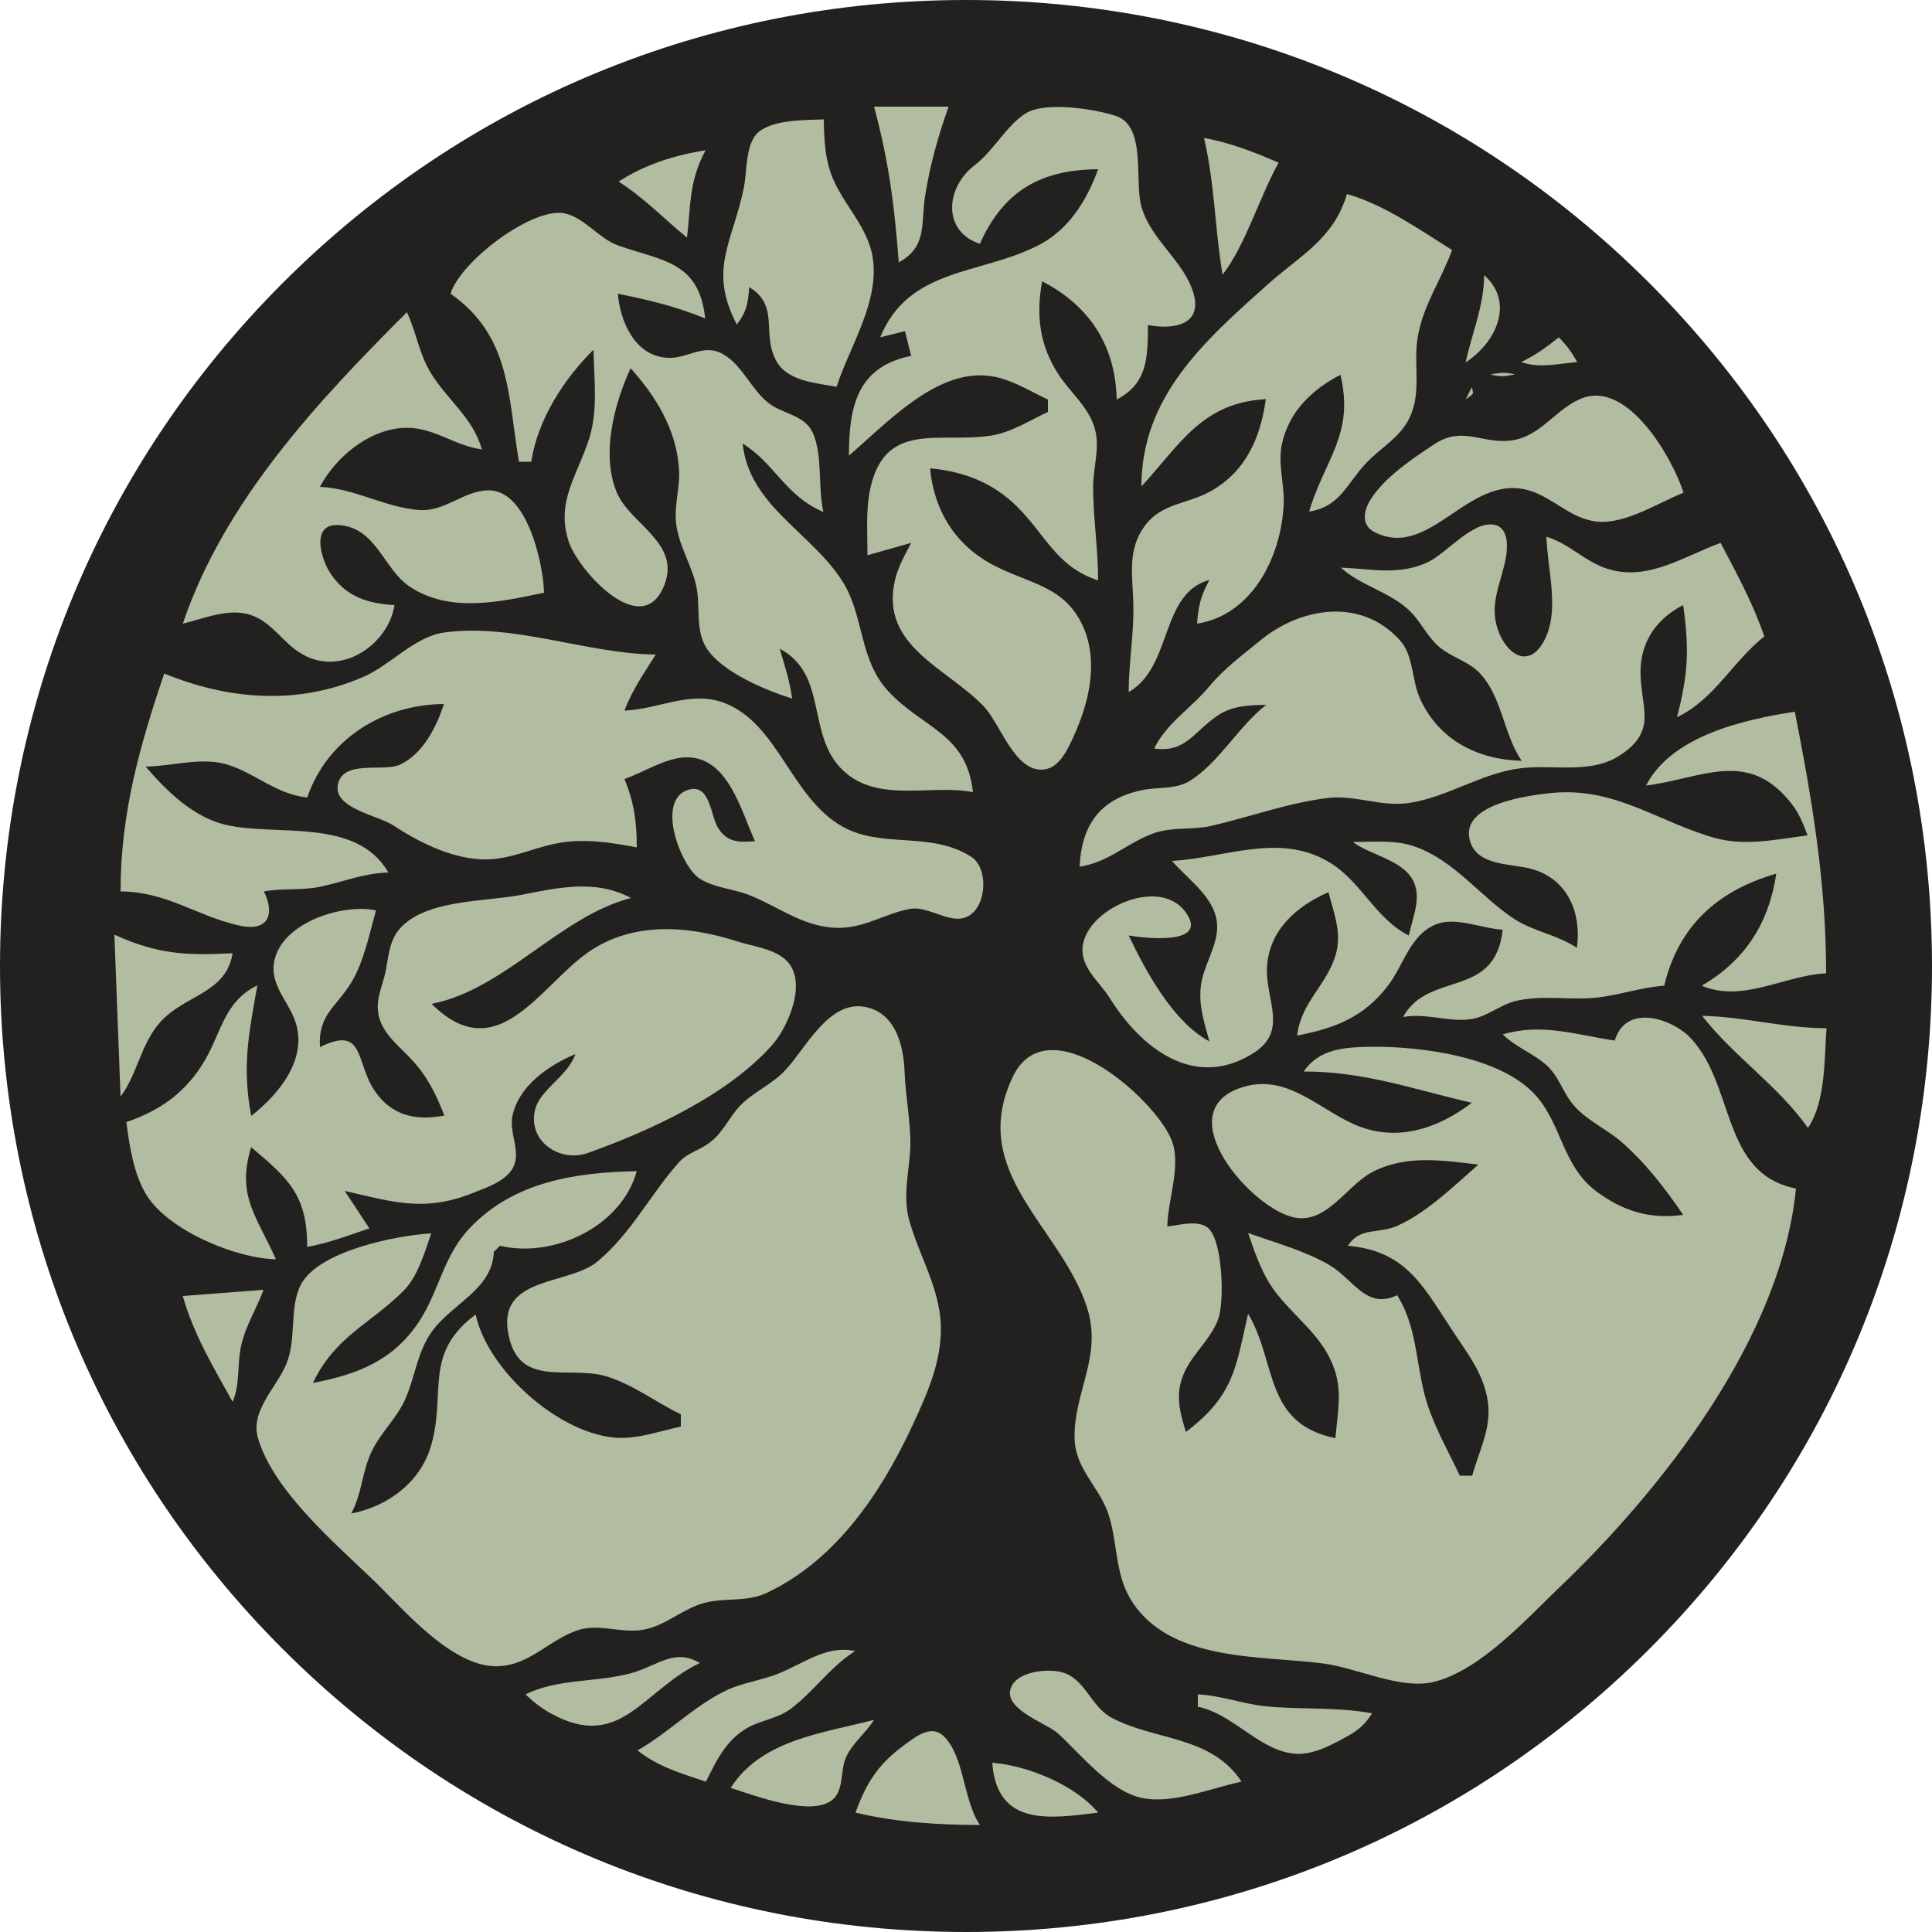 <svg xml:space="preserve" style="enable-background:new 0 0 500 500;" viewBox="0 0 500 500" y="0px" x="0px" xmlns:xlink="http://www.w3.org/1999/xlink" xmlns="http://www.w3.org/2000/svg" id="Laag_1" version="1.1">
<style type="text/css">
	.st0{fill:#22211F;}
	.st1{fill:#B2BCA0;}
</style>
<path d="M426.8,73.2C379.6,26,316.8,0,250,0C183.2,0,120.4,26,73.2,73.2S0,183.2,0,250s26,129.6,73.2,176.8
	C120.4,474,183.2,500,250,500c66.8,0,129.6-26,176.8-73.2C474,379.6,500,316.8,500,250S474,120.4,426.8,73.2z" class="st0"></path>
<path d="M226.2,27.6c3.8,14,5.3,25.8,6.4,40.3c7.6-4.2,5.6-10.1,6.9-17.7c1.2-7.5,3.4-15.4,6-22.6H226.2 M253.6,63.1
	c6.1-13.8,15.9-19.2,30.6-19.3c-3.1,8.4-7.8,16-16.1,20c-14.8,7.3-33,5.6-40.3,23.5l6.4-1.6l1.6,6.4c-14,2.8-16.1,13.2-16.1,25.8
	c9.4-8,22-21.8,35.4-20.7c5.9,0.4,10.9,3.8,16.1,6.2v3.2c-4.7,2.2-9.3,5.2-14.5,6.1c-13.6,2.2-28.2-4.3-31.7,14.9
	c-0.9,5.2-0.5,10.8-0.5,16.1l11.3-3.2c-1.6,3.1-3.4,6.2-4.2,9.7c-3.9,17,13.4,22.6,23,32.6c4.2,4.4,7.8,16.4,14.9,16.4
	c4.5,0,6.8-5.2,8.4-8.7c3.8-8.5,6.3-18.4,2.8-27.4c-4.6-11.6-14.4-11.9-23.9-17c-9.7-5.2-15.1-14.1-16.1-24.9
	c8.6,0.8,16.1,3.6,22.4,9.8c7.6,7.5,10.3,15.7,21.1,19.2c0-8.1-1.3-16.1-1.3-24.2c0-5.4,2.1-10.8,0.1-16.1c-1.8-5-6.1-8.5-9-12.9
	c-5-7.6-5.9-15.5-4.3-24.2c12.4,6.4,19,16.8,19.3,30.6c8.1-4.2,8-11,8.1-19.3c5.8,1.2,14.2,0.4,11.8-8.1c-2.4-8.4-11-13.8-13.5-22.5
	c-1.9-6.6,1.4-20.8-6.6-23.5c-5.5-1.8-18.2-3.8-23.3-0.7c-5.1,3.2-8.3,9.7-13.3,13.5C244.7,48.5,243.8,59.9,253.6,63.1 M190.7,84
	c2.5-3.3,2.9-5.5,3.2-9.7c8,4.9,3.1,12,7,19.1c2.9,5.3,10.3,5.7,15.6,6.7c3.5-10.7,11.3-22.2,9.3-33.8c-1.3-7.3-6.9-12.8-9.9-19.3
	c-2.4-5.2-2.6-10.5-2.7-16.1c-4.9,0.2-12.8,0-16.8,3.2c-3.6,3-3,10.2-3.9,14.5C189.6,62.8,183.2,69.7,190.7,84 M311.6,35.7
	c2.8,12,2.8,23.6,4.8,35.4c6-7.8,9.5-20,14.5-29C324.7,39.4,318.3,36.9,311.6,35.7 M160.1,47c6.6,4.2,11.7,9.6,17.7,14.5
	c1-8.7,0.5-14.6,4.8-22.6C174.8,40.1,166.8,42.6,160.1,47 M348.6,50.2c-3.5,11.7-11.9,15.7-20.5,23.4
	c-16.5,14.7-32.7,29.1-32.7,52.3c10-10.9,15.7-21.7,32.2-22.6c-1.4,10-5.2,18.9-14.6,24c-5.7,3.1-12.3,3-16.5,8.5
	c-5,6.5-3.3,13.3-3.2,20.7c0.2,7.5-1.2,15-1.2,22.6c11.4-6.5,8.1-25.6,20.9-29c-2.2,4-2.9,6.8-3.2,11.3
	c14.2-2.2,21.7-17.2,22.4-30.6c0.3-5.4-1.6-10.8-0.4-16.1c1.9-8.3,7.8-13.9,15.1-17.7c3.7,15.4-4.1,21.9-8.1,35.4
	c8.1-1.3,9.6-7.1,14.8-12.6c3.8-4,8.8-6.6,11.2-11.7c3.2-6.7,0.9-13.8,2.1-20.8c1.3-8.1,6.1-14.9,8.9-22.6
	C367.3,59.4,358.5,53.1,348.6,50.2 M116.6,76c15.6,11,14.8,26.2,17.7,43.5h3.2c1.6-10.8,8.4-21.4,16.1-29c0.1,7.6,1.2,15.2-1,22.6
	c-3,9.8-9,16.7-5.3,27.4c2.5,7.1,18.8,25.5,24.6,11c4.4-11-8.9-15.9-12.3-24.1c-4.1-9.9-0.6-23,3.6-32.1
	c6.5,7.2,11.8,15.8,12.5,25.8c0.4,4.9-1.3,9.6-0.7,14.5c0.7,5.7,4,10.6,5.2,16.1c1.1,5.1-0.3,11.1,2.5,15.8
	c3.9,6.4,15.4,11.1,22.3,13.3c-0.6-4.5-1.9-8.5-3.2-12.9c12.7,6.7,6.7,22.5,16.5,31.6c9,8.4,22.4,3.4,33.5,5.5
	c-1.7-15.3-12.9-16.4-21.9-26.1c-7.7-8.3-6.2-19.6-11.9-28.5c-8.1-12.7-24.1-19.5-25.8-35.6c8.2,5,11.1,13.6,20.9,17.7
	c-1.5-6.4-0.1-14.7-2.8-20.6c-2.2-4.6-7.7-4.7-11.4-7.6c-4.5-3.5-6.7-9.7-11.7-12.6c-5.1-3-9.2,1.2-14.4,0.9
	c-8.5-0.4-12.3-9.4-12.9-16.6c8.2,1.7,14.7,3.2,22.6,6.4c-1.6-14.8-11-14.8-22.6-18.9c-5.1-1.8-9.3-8-14.7-8.4
	C136.5,54.5,119.1,67.9,116.6,76 M384.1,71.2c-0.1,8.3-3.1,14.7-4.8,22.6C387.3,88.6,392,78.2,384.1,71.2 M105.3,80.8
	c-23.2,23.2-47.2,48.8-58,80.6c5.5-1.3,12-4.2,17.7-2.2c5.6,1.9,8.4,7.5,13.4,10.2c10.2,5.7,22.1-2.7,23.7-12.8
	c-6.8-0.4-12.5-2.1-16.5-8.1c-2.5-3.6-5.4-13.2,2.2-12.6c9.6,0.7,11.5,11.4,18.2,15.9c10.5,7,23.6,3.9,34.8,1.6
	c-0.2-7.5-4.4-26.9-14.6-26.5c-6.3,0.2-11,5.5-17.6,5.1c-8.8-0.6-16.7-5.6-25.8-6c4.3-8.2,14.2-16.2,24.2-15.2
	c6.2,0.6,11.4,4.7,17.7,5.5c-2.2-8-8.6-12.5-12.9-19.3C108.5,91.9,107.8,86.1,105.3,80.8 M403.4,87.3c-3.2,2.6-6,4.6-9.7,6.4
	c4.7,1.7,9.5,0.4,14.5,0C406.7,91.1,405.5,89.4,403.4,87.3 M385.7,96.9c2.7,0.7,3.6,0.5,6.4,0C389.5,96.3,388.5,96.4,385.7,96.9
	 M380.9,100.2l-1.6,3.2C381.3,101.8,381.5,102.3,380.9,100.2 M435.7,127.5c-2.9-9-14.1-28.5-25.8-24.6c-6.7,2.3-10.6,9.4-17.7,10.9
	c-7.9,1.7-13.3-3.9-20.9,1.1c-5.5,3.6-13.1,8.7-16.6,14.4c-1.8,2.8-2.5,6.6,1,8.4c14.9,7.6,24.9-16.7,41.4-10.3
	c5.1,2,9.1,6.1,14.5,7.3C419.3,136.6,428.5,130.4,435.7,127.5 M347,146.9c5.1,4.6,12.1,6.1,17.3,10.7c3.5,3.1,5.1,7.6,8.9,10.4
	c3.4,2.5,7.4,3.4,10.2,6.7c5.3,6,5.8,15.4,10.4,22.2c-11.3-0.3-21.4-5.3-26.3-16.1c-2.2-4.8-1.6-11.1-5.2-15.1
	c-10.3-11.4-26.1-8.3-36.2,0.1c-4.6,3.8-9.2,7.1-13.1,11.8c-4.7,5.7-11,9.4-14.3,16.1c8.1,1.2,10.2-4.3,16.4-8.5
	c3.9-2.6,8.1-2.7,12.6-2.8c-7.2,5.6-12.2,15-19.8,19.7c-3.7,2.3-8.4,1.5-12.4,2.4c-10.9,2.3-15.6,9.1-16.1,19.8
	c7.7-1.2,12.3-6.2,19.3-8.7c4.6-1.6,9.8-0.8,14.5-1.8c10.1-2.3,20.3-6.1,30.6-7.3c7-0.8,13.8,2.4,20.9,1.3c10-1.5,18.8-7.8,29-9
	c8.4-1,18,1.6,25.5-3.3c10.4-6.7,4.9-13,5.4-22.8c0.4-7.4,4.7-12.9,11-16.1c1.6,11.3,1.3,18-1.6,29c9.6-4.5,14.4-14.4,22.6-20.9
	c-2.9-8.5-7.1-16.2-11.3-24.2c-9.4,3.4-18.6,9.9-29,6.8c-6-1.8-10.1-6.6-16.1-8.4c0.2,4.4,0.9,8.6,1.3,12.9
	c0.4,4.8,0.4,10.1-2.1,14.4c-4,7-9.6,2.9-11.7-3.1c-2.5-7.1,1-12.4,2.1-19.3c0.4-2.7,0.5-7.3-3.1-8c-5.7-1-12.3,7.4-17.2,9.7
	C362,149,355,147.2,347,146.9 M42.5,174.3c-6.4,18.9-11.3,36.3-11.3,56.4c12.1,0.1,19.5,6.3,30.6,8.8c7.7,1.8,9.4-2.9,6.5-8.8
	c4.8-0.9,9.7-0.2,14.5-1.2c6.2-1.3,11.2-3.5,17.7-3.7c-8.2-14.3-28.9-9.3-41.9-12.3c-8.5-1.9-15.5-8.8-20.9-15.1
	c6.8-0.1,14.3-2.5,20.9-0.6c7.6,2.3,12.7,7.7,20.9,8.6c5.3-15.4,19.9-24.1,35.4-24.2c-2,6-5.4,12.9-11.4,15.7
	c-4.4,2-15-1.5-16.1,5.4c-0.9,5.9,10.5,7.8,14.2,10.2c6.7,4.4,14.8,8.5,23,8.9c7,0.3,12.7-2.8,19.3-4.1c7-1.4,14.1-0.3,20.9,1
	c0-6.5-0.7-11.7-3.2-17.7c5-1.7,10.8-5.6,16.1-5.6c10.8-0.1,14.1,14,17.7,21.7c-4.1,0.3-7.2,0.4-9.6-3.5c-1.9-3-2-11.6-7.7-9.8
	c-8.5,2.7-1.9,19.9,3,23c3.8,2.4,8.6,2.6,12.7,4.2c8.3,3.3,14.8,8.9,24.2,8.5c6.5-0.3,11.6-3.9,17.7-4.9c4.9-0.8,10.8,4.6,15.2,1.7
	c4.5-2.8,4.9-12.4,0.4-15.2c-10.6-6.7-23-2-33.3-7.8c-13.3-7.5-16.6-26.7-30.6-32c-8.7-3.3-17.1,1.7-25.8,2c2-5.3,5.1-9.7,8.1-14.5
	c-17.8-0.2-36.8-8.2-54.8-5.7c-7.7,1.1-13.9,8.5-20.9,11.5C76.9,182.6,59.1,181.1,42.5,174.3 M426,203.3c14.5-1.8,26.5-9.8,37.8,4.9
	c1.9,2.5,2.9,5.1,4,8c-7.9,1-16.3,2.9-24.2,0.6c-14.7-4.2-25.5-13.1-41.9-11.6c-5.9,0.6-23.9,2.8-21.3,12.3
	c1.8,6.9,11.3,5.9,16.4,7.5c9.2,2.8,12.5,11.6,11.3,20.3c-5.1-3.4-11.1-4.2-16.1-7.4c-8.9-5.8-15.4-15.1-25.8-18.8
	c-5-1.8-10.9-1.2-16.1-1.2c4.9,3.7,14.3,4.8,16.2,11.5c1.2,4-0.9,8.8-1.7,12.7c-8.8-4.4-12.4-14.3-21-19.2
	c-12.8-7.4-26.9-0.8-40.3-0.1c3.8,4.4,9.9,8.6,11.4,14.5c1.4,5.6-2.4,10.9-3.6,16.1c-1.3,5.6,0.4,10.8,1.9,16.1
	c-9.3-4.9-16.4-18-20.9-27.4c3.4,0.6,20.8,2.8,14.9-5.8c-6.4-9.4-24.3-1.8-26.6,7.5c-1.5,6.1,3.9,9.9,6.8,14.5
	c7.8,12.5,21.6,24,37.1,14.3c9.3-5.8,3.1-13.9,3.6-22.4c0.6-9.6,7.7-15.7,15.9-19.3c1.4,5.4,3.5,10.5,1.9,16.1c-2.3,8-9,12.3-10,21
	c9.8-1.9,17.2-4.7,23.5-12.9c4-5.2,5.6-12.8,12-15.7c5.2-2.4,12.1,0.9,17.7,1.2c-2,18.1-19.1,10.5-25.8,22.6
	c6.2-1.1,12.2,1.5,17.9,0.5c4-0.7,7.2-3.6,11.1-4.6c6.7-1.7,14.1-0.2,20.9-0.9c6-0.6,11.6-2.7,17.7-3.1c3.7-15.5,13.8-24.6,29-29
	c-1.9,12.8-8.1,22.5-19.3,29c10.7,4.5,21.4-2.7,32.2-3.2c0-23.4-3.6-44.8-8.1-67.7C451.4,186.2,432.6,190.4,426,203.3 M115,288.7
	c-7.3,1.4-13.7,0.1-18.1-6.5c-4.9-7.3-2.5-17-14.1-11.2c-0.5-8.4,4.1-10.2,8.1-16.7c3.2-5.2,4.8-12.9,6.4-18.7
	c-8.9-1.9-25.7,3.5-26.5,14.5c-0.4,5.3,4.2,9.7,5.7,14.5c3.1,9.6-4.4,18.7-11.5,24.2c-2.4-13.1-0.6-21.2,1.6-33.8
	c-9.1,4.5-9.3,13-14.5,20.9c-4.8,7.4-11.2,11.7-19.4,14.5c0.8,6.2,1.9,13.6,5.3,19c5.7,9.1,23.1,16.3,33.4,16.5
	c-4.9-11.1-10.3-16.4-6.4-29c9.8,8.2,14.5,12.5,14.5,25.8c5.6-1,10.7-3,16.1-4.8l-6.4-9.7c13,3,20.9,5.6,33.8,0.3
	c3.3-1.3,7.6-2.8,9.6-6c2.5-4.2-0.9-9.1,0-13.6c1.6-7.9,9.4-13.2,16.3-16.1c-2.1,6-9.3,9.1-10.5,14.7c-1.7,8.1,6.7,13.4,13.7,10.9
	c16-5.7,36.1-14.9,47.6-27.8c4.5-5,9.6-17.2,3.4-22.4c-3.3-2.8-8.4-3.3-12.4-4.6c-12.8-4.1-27.1-5.2-38.7,3
	c-12.5,8.9-23.4,30-40.3,13.2c18.9-3.7,33.1-22.6,51.6-27.4c-9.4-5-19.1-2.6-29-0.7c-9.2,1.7-25,1.1-31.3,9.2
	c-2.4,3.2-2.5,7.2-3.3,10.9c-0.7,3.2-2.2,6.3-1.9,9.6c0.4,5.7,5.4,9.1,8.9,13C110.6,278.6,112.9,283.3,115,288.7 M29.6,241.9
	l1.6,41.9c4.4-5.9,5.2-13.5,10.2-19.2c6.4-7.2,17.1-7.4,18.8-17.9C48.1,247.3,40.9,247,29.6,241.9 M176.2,366v3.2
	c-5.7,1.2-11.8,3.5-17.7,2.8c-14.8-1.7-32.4-17.8-35.4-31.8c-13.6,10.1-7.6,20.2-11.5,33.8c-2.7,9.6-11.3,15.9-20.7,17.7
	c2.8-5.2,2.8-10.9,5.3-16.1c2.5-5.2,7-9,9.1-14.5c2.2-5.5,2.8-11.1,6.2-16.1c5.2-7.6,15.9-11.1,16.3-21l1.6-1.6
	c13.8,3.3,31.4-4.9,35.4-19.3c-15.8,0.3-31.8,2.7-43.2,14.7c-6.8,7.1-7.9,16.1-13,24c-6.7,10.3-16.1,13.9-27.6,16.1
	c5.7-12,14.6-15.1,23.3-23.7c3.8-3.7,5.6-10.1,7.3-15c-8.9,0.5-29.1,4.5-33.7,13.2c-3.1,5.8-1.1,14.2-3.8,20.6
	c-2.5,6.1-9.5,12.2-7.3,19.3c4.1,13.8,20.3,27.4,30.3,37.1c7.6,7.4,20.4,22.6,32.2,21.8c8.3-0.5,13.4-7.4,20.9-9.5
	c5.2-1.4,10.8,1,16.1,0.1c6-1,10.3-5.5,16.1-7c5.4-1.4,10.9-0.1,16.1-2.6c17.8-8.4,29.5-25.8,37.6-43.2c3.8-8.2,7.6-16.5,7.4-25.8
	c-0.3-9.9-5.6-18.1-8.2-27.4c-1.8-6.6,0.1-12.7,0.3-19.3c0.1-6.4-1.3-12.9-1.5-19.3c-0.3-6.5-2.2-14.7-9.7-16.5
	c-9.8-2.4-15.9,10.8-21.3,16.4c-3.4,3.6-8.1,5.5-11.5,9c-2.9,3-4.4,6.9-7.8,9.5c-2.5,2-5.8,2.7-8,5.1c-7.3,8.1-12.4,18.5-21.2,25.8
	c-7.5,6.2-25.7,3.7-23.1,18.4c2.5,14.5,15.4,8.5,25.1,11.2C163.8,358.2,169.8,363,176.2,366 M417.9,269.3c-10.1-1.5-18.8-4.6-29-1.6
	c3.3,3.2,7.4,4.7,10.9,7.6c3.7,3,4.6,7.6,7.7,11c3.3,3.7,8.2,5.9,12,9.1c6.4,5.6,11.4,12.1,16.1,19c-8.5,1.2-15.5-0.9-22.5-6.1
	c-8.6-6.5-8.8-16.6-15.2-24.3c-8.8-10.5-29.9-13.2-42.8-13.1c-6.9,0.1-13.6,0.4-17.7,6.4c15.8,0,28.3,4.6,43.5,8.1
	c-8.9,6.8-19.8,10.4-30.6,5.5c-8.8-3.9-16.8-12.4-27.4-9.9c-21.4,5.2-0.5,30.6,11.3,33.9c8.9,2.5,14.1-8,21-11.6
	c8.7-4.5,18.2-3,27.4-1.9c-6.2,5.4-13.3,12.4-20.9,15.8c-5.2,2.3-9.5,0.2-12.9,5.2c14.6,1.3,19.1,9.7,26.4,20.9
	c4.3,6.7,9.4,12.6,10,20.9c0.4,6.1-2.6,11.9-4.2,17.7h-3.2c-3.3-7-7.1-13.4-9.1-20.9c-2.3-9-2.1-17.7-7.1-25.8
	c-8.1,3.8-11.2-4.1-17.7-7.9c-6.2-3.6-14.2-5.8-20.9-8.2c1.9,5.5,3.8,11.2,7.5,15.8c5.3,6.7,12,11.1,14.9,19.6
	c2,5.9,0.7,11.7,0.2,17.7c-18.6-3.8-15.1-19.7-22.6-32.2c-3.2,14-3.6,21.1-16.1,30.6c-1.3-4.4-2.5-8.3-1.3-12.9
	c1.7-6.5,7.5-10.3,9.7-16.4c1.6-4.4,1.2-20.8-2.9-23.7c-2.7-1.9-7.3-0.5-10.3-0.2c0.1-7,3.8-16.1,1-22.6
	c-4.8-11.2-32.3-34.9-41.1-15.9c-11.5,24.6,12.5,38.6,19.3,59.4c4.1,12.7-3.4,21.8-3.2,33.8c0.1,7.9,6.1,12.4,8.6,19.3
	c2.6,7.4,1.7,15.5,5.9,22.5c9.9,16.3,33.7,14.5,49.8,16.6c8.8,1.1,20.2,7,29,4.7c12-3.2,23.6-16.2,32.2-24.4
	c26.8-25.6,57.4-64.7,61.2-103.2c-19.9-4-15.5-27.7-28.1-39.8C431,262.9,420.5,260.4,417.9,269.3 M440.5,262.9
	c8.3,10.6,19.7,18.1,27.4,29c4.6-6.8,4.2-17.7,4.8-25.8C461.7,266.1,451.4,263.1,440.5,262.9z" class="st1"></path>
<path d="M47.3,335.4c2.8,9.9,7.9,18.4,12.9,27.4c2-4.7,1.1-9.5,2.2-14.5c1.1-5.1,4-9.6,5.8-14.5L47.3,335.4 M165,453
	c5.2,4.2,11.4,6,17.7,8.1c2.5-5.1,4.9-10.1,9.7-13.3c3.8-2.6,8.6-2.8,12.3-5.6c6.1-4.6,10-10.7,16.6-14.9
	c-7.1-1.6-12.9,2.9-19.3,5.6c-4.7,2-9.9,2.5-14.5,4.8C179.4,441.7,172.9,448.5,165,453 M136,438.5c2.1,2,4,3.5,6.5,4.9
	c18.1,10,23.7-5.9,38.6-13c-6.5-4-11.1,0.8-17.7,2.6C154.2,435.5,144.6,434.3,136,438.5 M321.3,461.1c-7.8-12-22.6-10.6-33.7-16.6
	c-5-2.7-6.6-9.3-11.8-11.4c-3.6-1.5-11.8-0.8-13.9,3.1c-3.2,5.9,8.8,9.6,11.9,12.4c5.9,5.4,13.5,15,21.7,16.7
	C303.5,467,313.5,462.7,321.3,461.1 M310,438.5v3.2c9.4,1.9,16.3,11.9,25.8,12.2c4.4,0.1,9-2.4,12.8-4.5c3.1-1.7,4.7-3.2,6.5-6
	c-9.2-1.7-18.2-0.9-27.4-1.8C321.7,441,316.1,438.8,310,438.5 M189.1,462.7c5.9,1.9,20.6,7.5,26.2,3.2c3.2-2.5,2.1-7.6,3.6-11
	c1.6-3.7,5.2-6.4,7.3-9.8C212.8,448.6,197.1,450.2,189.1,462.7 M221.4,469.1c10.4,2.5,21.5,3.2,32.2,3.2c-4.4-6.5-4-18-9.5-23.1
	c-3.2-2.9-7,0.2-9.8,2.2C227.3,456.5,224.3,461.2,221.4,469.1 M256.8,456.2c1.2,16.5,14.7,14.5,27.4,12.9
	C278.3,462,266,456.9,256.8,456.2z" class="st1"></path>
</svg>
